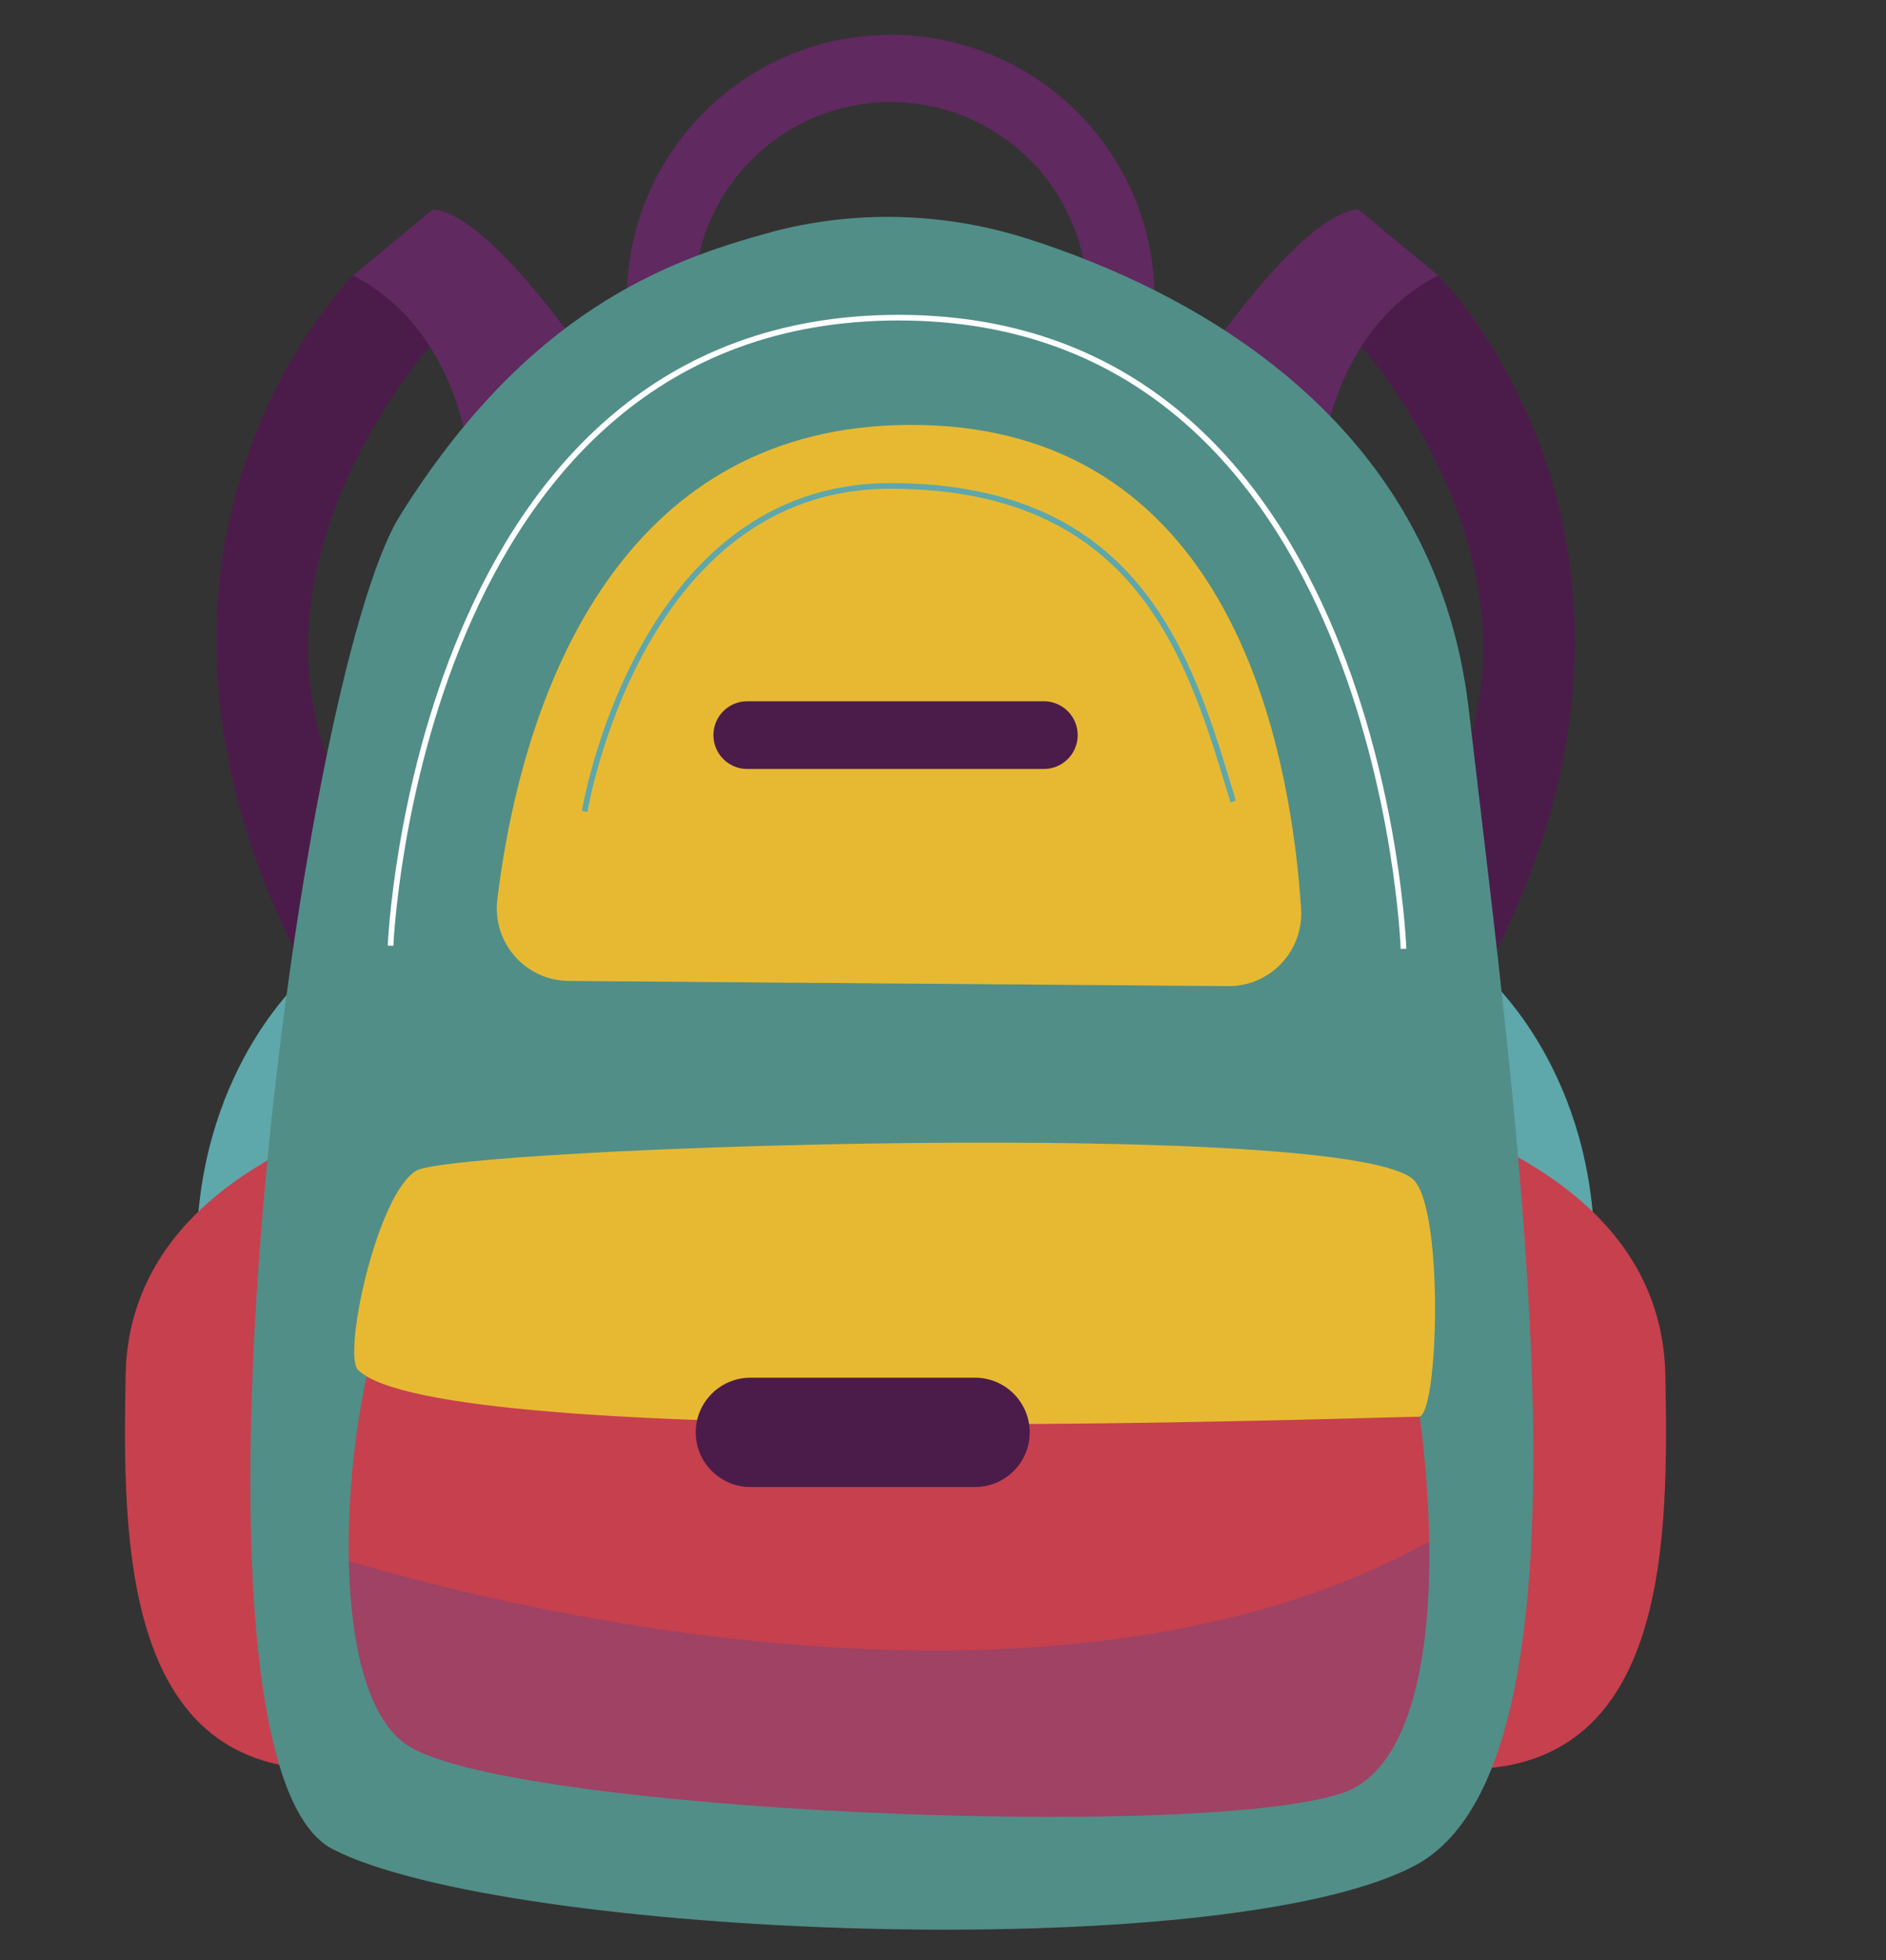 <?xml version="1.0" encoding="UTF-8"?> <svg xmlns="http://www.w3.org/2000/svg" width="127" height="132" viewBox="0 0 127 132" fill="none"><rect x="0" y="0" width="127" height="132" fill="#333333" stroke="none"/> <path d="M99.29 66.82C115.81 37.31 96.85 18.55 96.85 18.55L91.47 14.09L91.67 23.34C91.67 23.34 105.27 38.54 97.46 53.55" fill="#4B1C4A"></path> <path d="M91.46 14.09C87.84 14.43 82.21 22.75 81.96 22.84L89.191 29.9C89.191 29.9 90.12 21.99 96.84 18.55L91.46 14.09Z" fill="#602960"></path> <path d="M21.33 66.82C4.81 37.31 23.77 18.55 23.77 18.55L29.15 14.09L28.95 23.34C28.95 23.34 15.35 38.54 23.16 53.55" fill="#4B1C4A"></path> <path d="M29.15 14.09C32.77 14.43 38.4 22.75 38.65 22.84L31.42 29.9C31.42 29.9 30.49 21.99 23.77 18.55L29.15 14.09Z" fill="#602960"></path> <path d="M59.98 35.61C68.54 35.61 75.48 28.67 75.48 20.11C75.48 11.549 68.54 4.61 59.98 4.61C51.42 4.61 44.48 11.549 44.48 20.11C44.48 28.67 51.42 35.61 59.98 35.61Z" stroke="#602960" stroke-width="4.53" stroke-miterlimit="10"></path> <path d="M99.93 65.59C99.93 65.59 107.05 71.54 107.37 83.65C107.69 95.76 96.53 82.91 96.53 82.91L99.93 65.59Z" fill="#5EA7AB"></path> <path d="M20.68 65.59C20.68 65.59 13.56 71.54 13.24 83.65C12.92 95.76 24.08 82.91 24.08 82.91L20.68 65.59Z" fill="#5EA7AB"></path> <path d="M19.72 77.06C19.51 77.7 8.67 81.52 8.46 92.57C8.25 103.62 8.25 118.92 21.63 119.13H98.97C112.36 118.92 112.36 103.62 112.14 92.57C111.93 81.52 101.09 77.7 100.88 77.06" fill="#C7404E"></path> <path d="M51.91 15.63C57.61 14.11 63.62 14.29 69.24 16.09C79.79 19.47 96.6 27.93 98.9 47.74C102.3 76.92 108.25 118.85 95.22 125.65C82.19 132.45 34.02 130.47 22.41 124.52C10.79 118.57 19.94 45.92 26.94 34.71C35.44 21.11 44.73 17.56 51.92 15.64L51.91 15.63Z" fill="#518E88"></path> <path d="M90.25 120.78C80.33 123.96 34.7 121.97 27.56 117.6C24.78 115.9 23.61 110.82 23.49 105.11C23.3 96.15 25.71 85.65 28.55 84.27C36.09 80.62 89.86 80.31 92.63 83.89C94.09 85.77 96.11 95.01 96.24 103.82C96.36 111.73 94.95 119.29 90.26 120.79L90.25 120.78Z" fill="#C7404E"></path> <g style="mix-blend-mode:multiply" opacity="0.3"> <path d="M90.25 120.78C80.33 123.96 34.7 121.97 27.56 117.6C24.78 115.9 23.61 110.82 23.49 105.11C31.88 107.63 69.75 117.78 95.37 104.26C95.67 104.1 95.96 103.95 96.24 103.81C96.36 111.72 94.95 119.28 90.26 120.78H90.25Z" fill="#404894"></path> </g> <path d="M24.11 92.25C23.06 91.2 25.38 80.41 28.03 78.83C30.68 77.25 91.6 75.21 95.27 79.53C97.24 81.85 96.85 95.4 95.53 95.4C92.36 95.4 29.62 97.76 24.11 92.24V92.25Z" fill="#E7B932"></path> <path d="M65.66 100.13H50.53C48.5 100.13 46.85 98.48 46.85 96.45C46.85 94.42 48.5 92.77 50.53 92.77H65.66C67.69 92.77 69.34 94.42 69.34 96.45C69.34 98.48 67.69 100.13 65.66 100.13Z" fill="#4B1C4A"></path> <path d="M82.71 66.4L38.3 66.05C35.39 66.03 33.15 63.48 33.49 60.59C33.62 59.49 33.8 58.26 34.03 56.95C36 45.89 42.16 28.61 61.36 28.61C80.56 28.61 85.74 45.77 87.2 56.97C87.4 58.51 87.52 59.94 87.61 61.19C87.79 64.02 85.55 66.42 82.7 66.4H82.71Z" fill="#E7B932"></path> <path d="M70.29 51.78H50.32C49.06 51.78 48.04 50.76 48.04 49.5C48.04 48.24 49.06 47.22 50.32 47.22H70.29C71.55 47.22 72.57 48.24 72.57 49.5C72.57 50.76 71.55 51.78 70.29 51.78Z" fill="#4B1C4A"></path> <g style="mix-blend-mode:multiply" opacity="0.3"> <path d="M82.71 66.4L38.3 66.05C35.39 66.03 33.15 63.48 33.49 60.59C33.62 59.49 33.8 58.26 34.03 56.95C34.84 58.46 36.44 59.52 38.3 59.53L82.71 59.88C84.73 59.9 86.45 58.68 87.21 56.97C87.41 58.51 87.53 59.94 87.62 61.19C87.8 64.02 85.56 66.42 82.71 66.4Z" fill="#E7B932"></path> </g> <path d="M39.37 54.64C39.37 54.64 42.95 32.72 59.95 32.72C76.95 32.72 80.21 44.62 83.04 53.97" stroke="#5EA7AB" stroke-width="0.38" stroke-miterlimit="10"></path> <path d="M26.3 63.68C26.3 63.68 28 21.39 60.51 21.39C93.02 21.39 94.51 63.89 94.51 63.89" stroke="white" stroke-width="0.38" stroke-miterlimit="10"></path> </svg> 